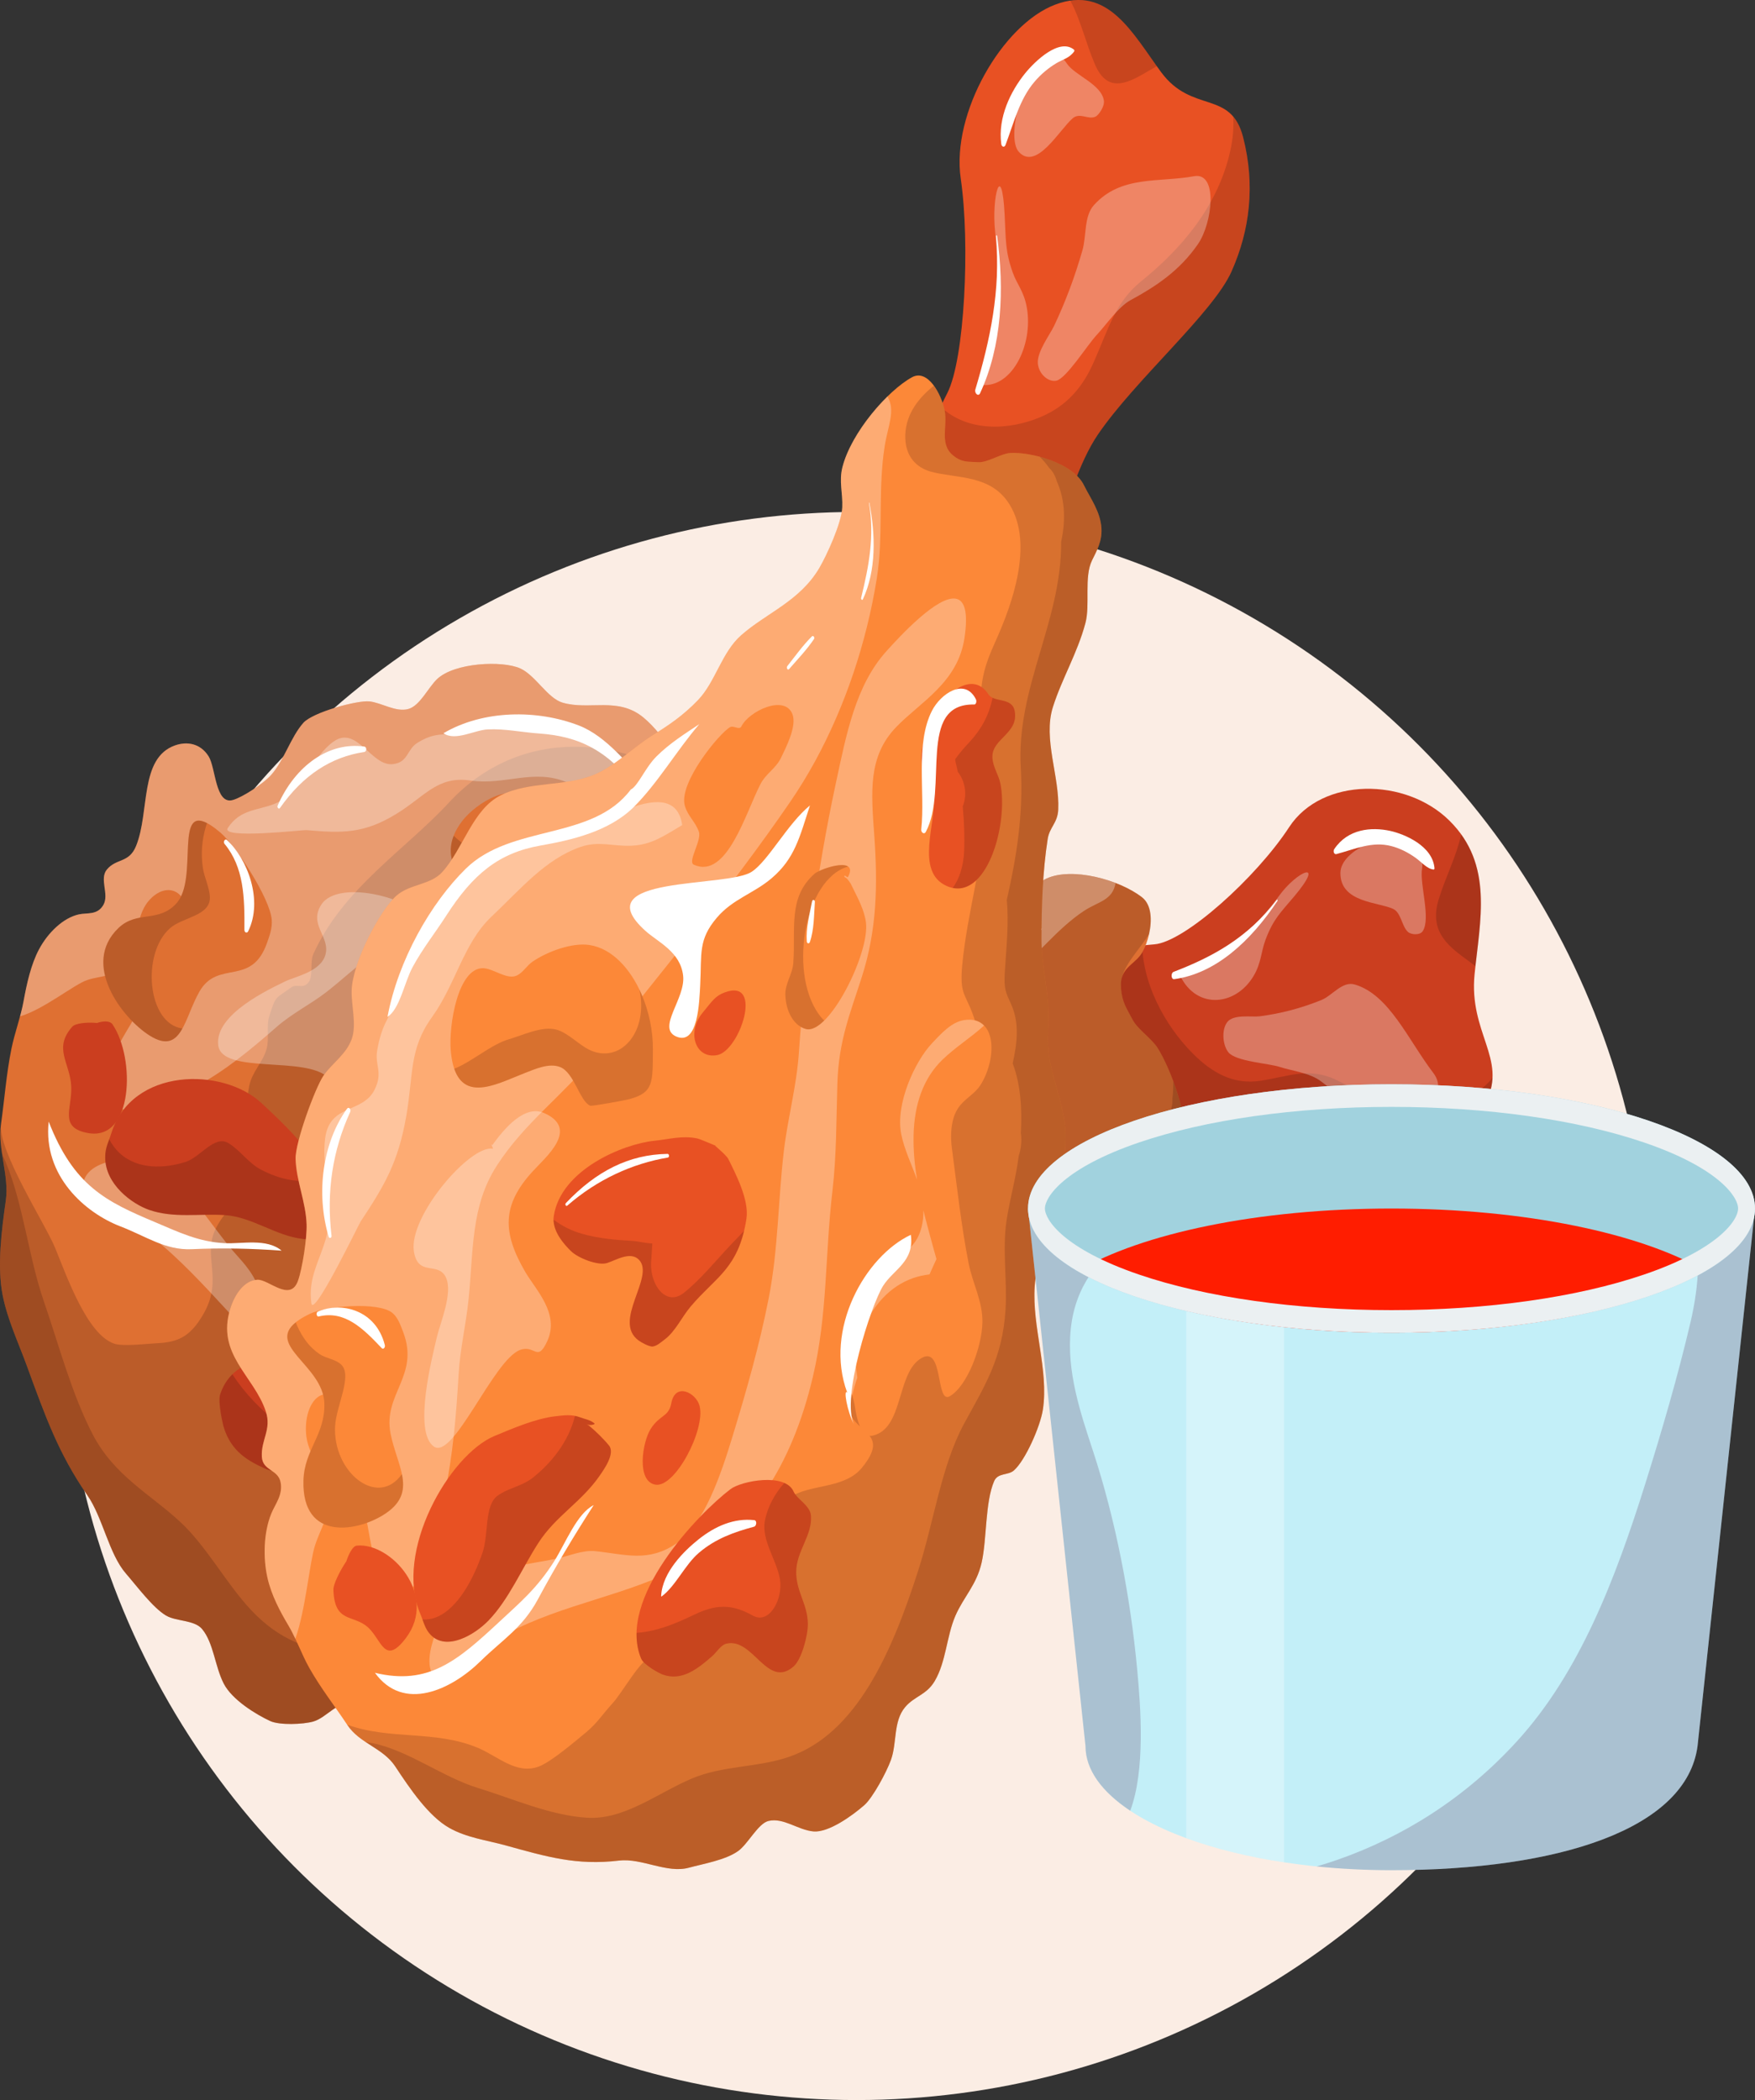 <svg width="168" height="201" viewBox="0 0 168 201" fill="none" xmlns="http://www.w3.org/2000/svg">
<rect x="0" y="0" width="168" height="201" fill="#333333" stroke="none"/>
<circle cx="82" cy="125" r="76" fill="#FBEDE4"/>
<g clip-path="url(#clip0_20:173)">
<path d="M141.156 93.254C141.668 88.097 142.99 82.767 138.776 78.573C134.564 74.375 126.53 74.376 123.405 79.17C120.276 83.967 113.41 90.164 110.5 90.385C107.588 90.61 100.497 91.89 100.497 91.89L103.154 112.932C103.154 112.932 111.724 107.516 116.97 108.08C122.216 108.644 130.606 112.629 134.023 112.074C137.443 111.515 140.302 109.427 142.285 105.382C144.269 101.338 140.601 98.849 141.156 93.254Z" fill="#CB3E1F"/>
<path opacity="0.2" d="M137.71 86.115C136.742 89.288 138.828 90.691 140.639 92.021C140.84 92.168 141.04 92.321 141.239 92.478C141.729 88.082 142.573 83.609 139.876 79.862C139.378 82.089 138.385 83.9 137.71 86.115Z" fill="#2D0C09"/>
<path opacity="0.2" d="M142.286 105.383C142.671 104.598 142.841 103.872 142.872 103.17C142.361 103.796 141.761 104.312 141.113 104.688C137.012 107.066 132.108 105.534 128.154 103.48C125.395 102.046 123.397 103.035 120.625 103.448C118.354 103.787 116.422 102.942 114.567 101.208C112.022 98.828 109.487 94.793 109.331 90.504C106.033 90.891 100.497 91.89 100.497 91.89L103.154 112.932C103.154 112.932 111.724 107.516 116.97 108.08C122.216 108.644 130.606 112.629 134.023 112.074C137.444 111.515 140.303 109.427 142.286 105.383Z" fill="#2D0C09"/>
<path opacity="0.3" d="M136.125 83.161C136.356 81.677 135.387 80.85 134.53 80.305C133.192 79.46 128.324 81.248 128.312 83.545C128.294 86.399 131.907 86.323 133.35 86.988C134.142 87.35 134.174 88.67 134.791 89.207C135.097 89.471 135.918 89.529 136.183 89.137C136.998 87.928 135.891 84.668 136.125 83.161Z" fill="white"/>
<path opacity="0.3" d="M137.212 102.701C134.779 99.51 132.998 95.216 129.704 94.234C128.481 93.87 127.557 95.289 126.47 95.725C124.51 96.51 122.618 97.007 120.578 97.273C119.835 97.369 118.076 97.041 117.475 97.833C116.918 98.568 117.038 100.023 117.585 100.714C118.286 101.599 121.41 101.764 122.511 102.121C123.703 102.511 125.39 102.67 126.486 103.521C128.728 105.268 131.016 106.775 133.611 107.071C135.664 107.304 138.867 104.882 137.212 102.701Z" fill="white"/>
<path d="M113.294 109.651C112.939 111.048 112.773 112.874 111.879 113.957C111.204 114.77 110.334 114.78 109.534 114.862C108.107 115.008 106.922 117.294 105.596 117.868C103.408 118.821 101.083 118.74 98.944 119.493C96.555 120.344 95.422 124.26 93.465 126.048C92.669 126.768 91.965 126.188 91.185 126.703C89.038 128.111 87.097 129.953 85.209 131.892C83.814 133.317 82.839 135.349 81.513 136.849C80.684 137.786 79.75 138.409 79.03 139.53C77.566 141.811 76.956 144.671 74.938 146.437C73.385 147.802 71.724 148.837 69.924 149.519C68.303 150.136 66.621 150.348 65.169 151.588C62.711 153.679 61.255 157.953 58.671 159.654C57.567 160.374 54.782 160.845 53.544 160.277C52.905 159.984 52.481 158.776 51.781 158.9C50.047 159.215 48.09 161.56 46.448 162.405C44.879 163.201 43.452 162.584 41.891 162.86C40.233 163.163 38.757 164.609 37.011 164.588C35.725 164.577 34.973 163.412 33.792 163.115C32.288 162.736 31.317 164.388 29.987 164.772C29.004 165.049 26.776 165.135 25.875 164.729C24.545 164.112 22.215 162.709 21.407 161.122C20.57 159.469 20.448 157.254 19.353 155.927C18.609 155.028 16.858 155.207 15.883 154.622C14.63 153.874 13.126 151.843 12.046 150.597C10.421 148.723 9.842 145.245 8.358 143.106C5.585 139.092 4.351 135.587 2.552 130.674C1.756 128.497 0.716 126.308 0.251 123.957C-0.295 121.167 0.162 117.69 0.558 114.889C0.89 112.538 -0.238 109.955 0.094 107.604C0.433 105.215 0.603 102.805 1.088 100.41C1.399 98.856 1.97 97.388 2.253 95.844C2.56 94.154 2.968 92.302 3.737 90.861C4.598 89.252 6.054 87.849 7.55 87.519C8.351 87.34 9.321 87.616 9.899 86.608C10.477 85.585 9.482 84.133 10.235 83.223C11.14 82.129 12.358 82.632 13.029 80.964C14.355 77.682 13.328 72.557 16.757 71.344C17.869 70.954 19.171 71.116 19.971 72.395C20.659 73.489 20.606 77.053 22.288 76.571C23.247 76.3 25.236 74.99 25.972 74.155C27.205 72.763 27.82 70.564 29.037 69.188C29.939 68.17 34.221 67.005 35.373 67.135C36.562 67.271 37.904 68.197 39.101 67.856C40.209 67.536 40.969 65.835 41.839 65.001C43.484 63.425 48.07 63.192 49.816 63.983C51.276 64.66 52.412 66.821 53.839 67.249C56.427 68.018 59.169 66.648 61.611 68.69C63.75 70.472 65.343 73.651 67.288 75.937C67.603 76.316 67.927 76.663 68.267 76.978C68.623 77.308 68.999 77.6 69.387 77.871C70.458 78.624 71.631 79.193 72.739 79.843C73.107 80.054 73.467 80.271 73.814 80.509C75.448 81.631 76.754 82.481 78.541 83.104C80.587 83.808 82.621 82.703 84.731 83.678C87.473 84.929 90.093 87.632 93.122 87.659C94.27 87.67 96.947 87.286 97.873 86.441C98.73 85.66 99.142 84.566 100.161 84.095C102.636 82.952 107.161 84.198 109.324 85.882C110.246 86.603 110.29 88.092 109.995 89.398C109.845 90.069 109.611 90.692 109.356 91.136C108.818 92.084 107.808 92.415 107.44 93.433C107.436 93.439 107.436 93.449 107.432 93.455C107.343 93.704 107.294 93.992 107.302 94.349C107.302 94.43 107.302 94.511 107.31 94.592C107.423 95.979 107.844 96.488 108.402 97.566C108.895 98.525 110.234 99.375 110.82 100.307C112.005 102.186 113.938 107.127 113.294 109.651Z" fill="#DF7032"/>
<path opacity="0.2" d="M113.294 109.65C112.938 111.048 112.772 112.874 111.879 113.957C111.204 114.769 110.334 114.78 109.534 114.862C108.107 115.008 106.922 117.294 105.596 117.868C103.408 118.821 101.083 118.74 98.944 119.493C96.554 120.343 95.422 124.26 93.465 126.047C92.669 126.768 91.965 126.188 91.184 126.703C89.037 128.111 87.097 129.953 85.209 131.892C83.813 133.317 82.839 135.348 81.513 136.849C80.684 137.786 79.75 138.409 79.03 139.53C77.566 141.81 76.956 144.67 74.938 146.436C73.385 147.801 71.723 148.836 69.924 149.519C68.302 150.136 66.62 150.347 65.169 151.588C62.71 153.679 61.255 157.953 58.671 159.653C57.567 160.374 54.781 160.845 53.544 160.276C52.905 159.984 52.48 158.776 51.781 158.9C50.046 159.214 48.089 161.56 46.447 162.405C44.879 163.201 43.451 162.583 41.891 162.86C40.233 163.163 38.757 164.609 37.01 164.588C35.724 164.577 34.972 163.412 33.792 163.114C32.288 162.735 31.317 164.387 29.987 164.772C29.004 165.048 26.776 165.135 25.875 164.729C24.544 164.111 22.215 162.709 21.407 161.121C20.57 159.469 20.448 157.254 19.352 155.927C18.608 155.028 16.858 155.206 15.883 154.621C14.629 153.874 13.125 151.842 12.046 150.597C10.42 148.723 9.842 145.245 8.358 143.105C5.585 139.092 4.351 135.587 2.552 130.674C1.755 128.496 0.716 126.308 0.251 123.957C-0.295 121.167 0.162 117.69 0.558 114.889C0.89 112.538 -0.238 109.954 0.093 107.603C0.097 107.587 0.097 107.576 0.101 107.566C-0.251 110.052 4.347 117.169 5.277 119.439C6.429 122.256 8.334 127.689 10.909 128.599C11.751 128.897 14.011 128.615 14.751 128.583C16.748 128.485 18.099 128.22 19.518 125.69C21.402 122.337 19.324 120.235 20.679 117.543C22.324 114.271 25.175 114.558 24.56 109.293C24.302 107.088 23.347 106.466 23.849 103.974C24.14 102.538 25.131 101.748 25.515 100.415C25.794 99.439 25.494 98.167 25.762 97.322C26.428 95.209 26.32 95.653 27.864 94.521C28.458 94.082 28.96 94.727 29.538 94.023C29.995 93.465 29.663 92.046 29.991 91.325C32.838 85.015 38.79 81.347 42.962 76.83C49.784 69.447 60.002 70.227 67.288 75.936C67.83 76.359 68.356 76.814 68.865 77.291C69.059 77.475 69.233 77.67 69.387 77.87C70.333 79.067 70.713 80.384 72.391 80.01C72.524 79.983 72.638 79.923 72.739 79.842C73.107 80.053 73.467 80.27 73.814 80.509C75.448 81.63 76.754 82.48 78.541 83.103C80.587 83.807 82.621 82.702 84.732 83.677C87.473 84.929 90.093 87.631 93.122 87.659C94.27 87.669 96.947 87.285 97.873 86.44C98.73 85.66 99.143 84.566 100.161 84.094C102.636 82.951 107.161 84.197 109.324 85.882C110.246 86.602 110.29 88.092 109.995 89.397C109.122 90.827 107.852 92.03 107.439 93.433C107.435 93.438 107.435 93.449 107.431 93.454C107.351 93.741 107.302 94.039 107.302 94.348C107.302 94.429 107.302 94.511 107.31 94.592C107.423 95.978 107.844 96.488 108.402 97.565C108.895 98.524 110.233 99.374 110.82 100.306C112.004 102.186 113.937 107.126 113.294 109.65Z" fill="#2D0C09"/>
<path opacity="0.2" d="M111.877 113.956C112.775 112.871 112.938 111.048 113.295 109.649C113.693 108.09 113.104 105.606 112.317 103.492C112.319 104.05 112.3 104.601 112.236 105.133C112.261 105.665 112.145 106.189 111.932 106.649C111.451 108.316 110.486 109.726 108.788 110.632C108.782 110.635 108.777 110.637 108.771 110.64C104.249 115.397 97.909 114.596 93.629 119.799C91.165 122.797 88.319 124.612 85.348 126.12C84.118 127.767 82.649 128.837 81.138 130.166C80.151 131.034 80.084 131.375 79.706 132.694C79.454 133.573 79.018 134.312 78.466 134.885C77.875 135.499 77.174 135.924 76.46 136.296C75.747 138.325 74.446 139.937 72.997 141.213C72.978 141.24 72.962 141.269 72.944 141.296C72.61 141.778 72.113 142.16 71.591 142.327C71.569 142.343 71.547 142.361 71.525 142.376C70.15 143.355 68.661 143.943 67.269 144.853C65.339 146.115 63.922 148.442 62.133 149.999C59.187 152.566 56.598 152.343 53.227 152.484C49.581 152.637 45.877 155.187 42.358 156.409C36.18 158.553 29.407 159.809 24.074 154.142C21.628 151.545 19.796 148.014 17.224 145.639C14.367 143.001 10.926 141.239 8.873 137.287C6.858 133.407 5.659 128.798 4.19 124.535C2.726 120.288 2.245 115.326 0.548 111.233C0.433 110.973 0.318 110.713 0.203 110.453C0.425 111.947 0.761 113.459 0.56 114.888C0.163 117.687 -0.295 121.168 0.251 123.953C0.716 126.306 1.757 128.496 2.553 130.669C4.353 135.587 5.585 139.091 8.36 143.102C9.844 145.246 10.42 148.719 12.048 150.597C13.125 151.841 14.631 153.872 15.882 154.62C16.859 155.204 18.608 155.027 19.353 155.927C20.447 157.253 20.57 159.466 21.408 161.119C22.214 162.709 24.545 164.112 25.876 164.726C26.777 165.135 29.003 165.049 29.988 164.769C31.316 164.387 32.288 162.733 33.792 163.114C34.972 163.412 35.725 164.574 37.011 164.587C38.757 164.608 40.233 163.161 41.89 162.861C43.451 162.58 44.88 163.203 46.447 162.401C48.088 161.56 50.044 159.212 51.781 158.898C52.48 158.772 52.903 159.981 53.543 160.274C54.781 160.841 57.569 160.373 58.67 159.65C61.254 157.953 62.711 153.68 65.168 151.587C66.621 150.349 68.301 150.133 69.925 149.517C71.724 148.835 73.386 147.8 74.94 146.435C76.955 144.666 77.567 141.807 79.029 139.531C79.75 138.407 80.683 137.782 81.512 136.846C82.838 135.346 83.814 133.317 85.207 131.888C87.095 129.952 89.036 128.108 91.183 126.699C91.965 126.185 92.67 126.768 93.464 126.045C95.423 124.258 96.553 120.339 98.943 119.493C101.083 118.736 103.408 118.82 105.594 117.869C106.922 117.292 108.106 115.005 109.532 114.861C110.334 114.781 111.203 114.771 111.877 113.956Z" fill="#2D0C09"/>
<path opacity="0.3" d="M100.163 84.093C99.142 84.564 98.731 85.658 97.874 86.44C96.946 87.286 94.269 87.671 93.122 87.661C90.092 87.629 87.473 84.93 84.733 83.676C82.621 82.704 80.586 83.809 78.539 83.1C76.754 82.481 75.449 81.629 73.813 80.507C72.034 79.296 69.92 78.514 68.268 76.975C65.849 74.718 64.096 70.757 61.611 68.688C59.168 66.647 56.427 68.019 53.839 67.249C52.41 66.82 51.277 64.657 49.814 63.984C48.071 63.189 43.486 63.423 41.837 65.003C40.968 65.836 40.207 67.536 39.102 67.853C37.905 68.198 36.561 67.271 35.374 67.137C34.219 67.006 29.937 68.171 29.036 69.188C27.821 70.562 27.205 72.761 25.973 74.152C25.234 74.987 23.245 76.298 22.289 76.572C20.604 77.054 20.66 73.49 19.972 72.397C19.17 71.115 17.868 70.951 16.755 71.344C13.329 72.557 14.353 77.68 13.029 80.963C12.357 82.631 11.139 82.126 10.233 83.222C9.48 84.131 10.479 85.584 9.898 86.606C9.322 87.617 8.352 87.337 7.55 87.515C6.053 87.846 4.596 89.252 3.736 90.862C2.967 92.301 2.561 94.154 2.253 95.844C2.164 96.329 2.044 96.806 1.915 97.281C4.183 96.615 7.086 94.234 8.317 93.814C9.78 93.311 10.852 93.651 12.008 92.068C13.223 90.41 12.9 87.792 14.212 86.247C15.989 84.156 18.363 85.297 17.809 88.585C17.671 89.4 16.433 90.567 16.151 91.573C15.165 92.938 14.259 94.502 13.445 96.305C12.441 98.524 10.206 100.974 10.363 103.812C10.642 108.771 16.933 104.985 18.774 103.986C21.573 102.466 23.964 100.499 26.46 98.306C27.96 96.99 29.676 96.162 31.224 94.967C34.297 92.594 36.623 89.716 40.422 89.981C44.56 90.265 48.383 92.649 52.421 93.496C60.891 95.274 69.694 97.453 78.211 98.413C79.446 98.55 80.696 98.597 81.945 98.555C86.787 98.376 91.654 96.834 95.922 94.079C96.305 93.831 96.674 93.558 97.036 93.272C99.32 91.43 101.221 88.861 103.773 87.18C105.137 86.279 106.495 86.201 106.792 84.515C104.576 83.66 101.876 83.303 100.163 84.093Z" fill="white"/>
<path opacity="0.3" d="M99.392 103.327C98.539 101.261 93.971 99.823 92.337 99.334C88.605 98.222 85.319 100.137 81.95 101.935C75.727 105.253 70.115 109.24 64.484 114.035C62.517 115.711 60.181 116.703 58.134 118.205C55.034 120.478 52.244 123.41 48.922 125.307C45.731 127.13 42.242 128.535 38.904 129.775C36.179 130.787 32.347 132.049 29.666 130.356C26.895 128.607 26.028 125.788 24.461 122.592C23.784 121.199 22.661 120.221 21.765 119.087C19.667 116.439 17.646 113.253 15.042 111.474C13.703 110.561 7.99 110.592 7.934 113.588C7.898 115.508 13.321 117.412 14.617 118.441C19.711 122.483 23.808 128.422 28.91 132.439C34.662 136.969 40.722 137.511 47.02 134.416C51.438 132.245 54.605 128.519 58.64 125.536C60.971 123.813 62.886 121.759 65.068 119.685C67.554 117.321 69.722 116.905 72.513 115.932C76.049 114.7 78.616 112.187 81.209 108.924C83.485 106.06 85.299 103.615 88.644 104.777C91.473 105.76 94.758 108.417 97.666 106.478C99.405 105.319 99.777 104.259 99.392 103.327Z" fill="white"/>
<path d="M77.346 108.673C79.194 108.579 76.256 105.417 75.564 105.096C72.664 103.769 71.405 106.358 69.284 108.165C68.585 108.761 67.645 108.514 67.001 109.242C66.123 110.235 65.752 111.857 66.28 113.303C67.271 116.008 74.342 115.359 75.832 113.149C76.424 112.272 76.712 110.948 76.991 109.855C77.142 109.26 77.143 109.367 77.187 108.673C77.194 108.534 77.084 108.248 77.188 108.25C77.306 108.251 77.227 108.68 77.346 108.673Z" fill="#DF7032"/>
<path opacity="0.2" d="M67.835 114.286C68.078 108.431 74.608 104.265 77.938 108.076C77.81 107.12 76.075 105.332 75.564 105.096C72.664 103.769 71.405 106.358 69.284 108.165C68.585 108.761 67.644 108.514 67.001 109.242C66.122 110.235 65.751 111.857 66.28 113.303C66.513 113.939 67.085 114.388 67.839 114.676C67.832 114.549 67.829 114.419 67.835 114.286Z" fill="#2D0C09"/>
<path d="M54.404 110.974C54.459 111.281 53.907 109.124 53.721 108.678C53.013 106.983 52.053 105.925 51.09 104.498C49.11 101.56 43.998 96.706 40.943 98.712C40.002 99.331 39.945 101.381 39.971 102.515C39.995 103.646 40.704 106.075 41.399 106.852C42.024 107.554 43.475 108.507 43.467 109.925C43.453 112.563 38.41 110.777 38.888 114.619C38.934 115.01 39.159 116.098 39.382 116.404C39.667 116.791 40.079 116.964 40.453 117.177C41.543 117.807 42.73 117.602 43.863 117.892C46.988 118.688 48.819 120.546 52.081 118.404C53.323 117.589 53.999 114.618 54.39 113.091C54.533 112.541 54.28 110.255 54.404 110.974Z" fill="#CB3E1F"/>
<path opacity="0.2" d="M49.708 118.349C47.905 117.749 45.946 117.316 44.215 116.395C42.349 115.401 42.682 112.295 44.201 111.153C44.252 111.114 44.764 110.668 45.171 110.31C44.813 109.684 44.391 108.602 44.192 108.228C43.236 106.432 42.314 104.605 41.594 102.612C41.169 101.436 40.864 100.158 40.724 98.903C39.995 99.677 39.947 101.478 39.971 102.516C39.995 103.647 40.704 106.076 41.399 106.853C42.024 107.554 43.476 108.508 43.467 109.926C43.453 112.564 38.41 110.777 38.888 114.62C38.934 115.01 39.16 116.099 39.383 116.405C39.667 116.792 40.08 116.965 40.453 117.178C41.544 117.808 42.73 117.603 43.864 117.893C46.713 118.618 48.49 120.218 51.255 118.871C50.767 118.724 50.256 118.531 49.708 118.349Z" fill="#2D0C09"/>
<path d="M76.056 128.825C75.214 127.677 73.976 127.297 72.842 126.927C70.85 126.277 67.296 126.747 65.934 129.142C64.574 131.531 64.307 135.483 61.906 136.638C60.134 137.492 58.939 135.805 57.295 135.236C55.779 134.709 53.722 134.981 52.235 135.604C51.227 136.026 49.663 136.77 48.995 137.942C48.563 138.7 48.328 139.629 47.841 140.388C47.306 141.222 46.351 142.854 47.251 143.94C49.43 146.578 52.011 142.833 54.27 144.184C56.75 145.67 52.608 148.439 53.986 149.434C55.595 150.598 58.642 149.801 60.065 148.396C61.26 147.215 61.688 145.125 62.558 143.596C64.238 140.645 66.248 137.859 68.112 135.095C68.589 134.388 69.196 133.785 69.893 133.504C71.26 132.958 72.226 134.293 73.492 134.307C76.002 134.332 78.212 131.757 76.056 128.825Z" fill="#DF7032"/>
<path opacity="0.3" d="M64.287 133.413C64.963 132.326 65.712 131.322 66.586 130.468C68.396 128.698 70.418 128.104 72.574 128.966C74.091 129.572 75.45 130.538 76.92 131.172C76.916 130.451 76.665 129.654 76.056 128.825C75.214 127.677 73.976 127.297 72.842 126.927C70.85 126.277 67.296 126.747 65.934 129.141C65.245 130.353 64.835 131.966 64.287 133.413Z" fill="white"/>
<path opacity="0.3" d="M49.597 138.966C49.926 138.487 50.212 138.084 50.319 137.981C51.367 136.974 52.654 136.571 53.932 136.594C56.203 136.637 58.188 138.054 59.668 140.229C60.081 140.155 60.498 140.097 60.937 140.033C60.939 140.032 60.941 140.033 60.943 140.033C61.15 139.586 61.342 139.16 61.516 138.791C61.981 137.806 62.444 136.815 62.932 135.851C62.637 136.175 62.303 136.448 61.906 136.639C60.134 137.493 58.939 135.806 57.295 135.236C55.779 134.71 53.722 134.982 52.236 135.604C51.227 136.027 49.663 136.771 48.995 137.943C48.724 138.42 48.529 138.965 48.301 139.493C48.719 139.271 49.152 139.092 49.597 138.966Z" fill="white"/>
<path d="M39.437 139.155C40.015 137.201 36.984 133.258 35.872 132.634C32.581 130.789 22.992 127.499 21.067 133.494C20.857 134.148 21.297 136.219 21.428 136.632C22.146 138.951 23.776 139.835 25.389 140.572C25.868 140.791 26.514 140.794 26.901 141.268C28.847 143.617 26.699 148.112 29.573 149.429C30.406 149.809 32.121 149.094 32.806 148.36C33.899 147.19 33.927 145.293 35.045 144.147C36.23 142.933 38.092 143.66 39.102 142.328C39.616 141.65 39.197 139.962 39.437 139.155Z" fill="#CB3E1F"/>
<path opacity="0.2" d="M39.103 142.329C39.616 141.651 39.197 139.963 39.437 139.156C39.556 138.75 39.515 138.258 39.374 137.729C38.27 137.412 37.099 137.406 36.109 137.973C34.801 138.72 34.58 141.47 33.681 142.93C32.776 144.401 30.485 144.544 30.038 142.309C29.458 139.416 28.486 137.877 26.644 136.305C25.002 134.903 23.525 133.509 22.251 131.538C21.739 132.037 21.33 132.677 21.067 133.494C20.857 134.149 21.298 136.22 21.429 136.632C22.146 138.952 23.776 139.836 25.389 140.572C25.868 140.791 26.514 140.794 26.901 141.268C28.847 143.617 26.7 148.112 29.573 149.429C30.406 149.809 32.121 149.095 32.806 148.361C33.899 147.19 33.928 145.294 35.045 144.148C36.23 142.933 38.093 143.66 39.103 142.329Z" fill="#2D0C09"/>
<path d="M37.263 121.594C36.312 122.152 35.965 121.109 34.611 121.014C33.354 120.927 30.749 122.649 31.744 124.795C32.738 126.948 37.8 126.611 38.765 124.616C39.301 123.509 38.696 120.754 37.263 121.594Z" fill="#CB3E1F"/>
<path d="M63.592 102.936C62.817 102.162 62.346 102.178 61.163 101.894C59.068 101.392 58.109 103.909 59.62 105.86C61.191 107.887 66.729 106.063 63.592 102.936Z" fill="#CB3E1F"/>
<path d="M58.624 94.585C59.417 91.956 59.463 88.913 58.343 86.444C57.49 84.562 55.545 82.585 54.071 81.654C53.499 81.293 52.904 81.335 52.367 80.875C51.524 80.142 51.391 78.099 50.812 77.043C49.371 74.433 45.551 76.862 44.238 78.588C41.314 82.432 44.949 85.069 47.332 87.403C48.158 88.212 49.333 89.252 49.733 90.63C50.244 92.388 48.95 94.591 49.31 95.933C49.37 96.159 51.729 99.244 51.995 99.55C53.783 101.602 54.281 100.919 56.16 99.004C57.231 97.913 58.094 96.342 58.624 94.585Z" fill="#DF7032"/>
<path opacity="0.2" d="M58.624 94.585C58.671 94.428 58.716 94.269 58.758 94.109C56.975 97.445 53.61 96.651 52.51 92.929C52.058 91.397 52.165 89.477 51.616 88.028C50.981 86.353 49.361 84.999 48.313 83.819C46.98 82.317 44.955 81.435 43.427 79.993C42.217 83.096 45.251 85.364 47.332 87.403C48.157 88.211 49.333 89.251 49.733 90.629C50.244 92.388 48.949 94.59 49.309 95.933C49.37 96.158 51.729 99.244 51.995 99.55C53.782 101.601 54.281 100.918 56.16 99.004C57.231 97.913 58.094 96.341 58.624 94.585Z" fill="#2D0C09"/>
<path d="M20.178 78.991C20.454 79.169 20.765 79.405 21.117 79.705C22.523 80.902 25.863 85.973 26.014 88.051C26.073 88.861 25.79 89.591 25.561 90.247C24.065 94.499 20.861 91.796 19.083 94.921C17.619 97.493 17.389 101.051 14.313 99.109C11.71 97.464 7.722 92.29 11.339 88.824C13.129 87.108 15.201 88.366 16.918 86.427C19.045 84.024 16.579 76.656 20.178 78.991Z" fill="#DF7032"/>
<path opacity="0.2" d="M16.28 88.835C17.482 87.781 20.122 87.672 20.092 85.894C20.076 84.988 19.549 83.974 19.418 83.062C19.217 81.654 19.331 80.393 19.72 79.061C19.749 78.96 19.786 78.873 19.82 78.782C16.75 77.175 18.97 84.11 16.918 86.428C15.201 88.367 13.13 87.109 11.339 88.824C7.722 92.29 11.711 97.465 14.313 99.109C15.988 100.167 16.819 99.593 17.464 98.437C14.095 97.993 13.511 91.264 16.28 88.835Z" fill="#2D0C09"/>
<path d="M9.038 98.246C11.139 97.935 7.509 97.6 6.918 98.268C5.056 100.372 6.733 101.725 6.821 104.028C6.9 106.12 5.615 107.948 8.441 108.449C12.758 109.221 12.974 101.313 10.778 98.053C10.236 97.249 7.95 98.408 9.038 98.246Z" fill="#CB3E1F"/>
<path d="M31.235 114.581C31.322 114.758 31.631 115.177 31.612 114.967C31.559 114.336 31.294 113.771 31.117 113.182C30.796 112.122 30.301 111.443 29.677 110.541C28.445 108.755 26.517 106.968 25.028 105.576C21.315 102.119 12.625 102.16 10.654 108.474C10.395 109.3 10.075 109.816 10.071 110.756C10.057 113.358 12.651 115.236 14.277 115.801C16.659 116.623 19.133 116.134 21.547 116.302C24.14 116.48 26.392 118.287 28.997 118.583C29.561 118.647 31.147 118.878 31.216 117.759C31.277 116.784 31.243 115.603 31.173 114.623C31.147 114.304 30.919 113.38 30.987 113.691C31.054 113.993 31.103 114.317 31.235 114.581Z" fill="#CB3E1F"/>
<path opacity="0.2" d="M31.216 117.759C31.276 116.784 31.243 115.603 31.172 114.622C31.165 114.528 31.139 114.381 31.109 114.228C31.142 114.352 31.181 114.472 31.235 114.581C31.323 114.757 31.631 115.176 31.612 114.967C31.559 114.336 31.294 113.771 31.117 113.182C31.051 112.964 30.976 112.765 30.896 112.574C28.999 113.476 26.751 112.885 24.942 111.927C23.788 111.316 22.953 110.059 21.861 109.408C20.518 108.607 19.177 110.769 17.757 111.214C15.756 111.84 13.173 111.987 11.411 110.329C11.039 109.978 10.719 109.537 10.456 109.042C10.256 109.581 10.074 110.049 10.071 110.755C10.057 113.358 12.651 115.236 14.277 115.801C16.659 116.623 19.133 116.133 21.547 116.301C24.14 116.479 26.392 118.287 28.997 118.583C29.56 118.646 31.146 118.877 31.216 117.759Z" fill="#2D0C09"/>
<path d="M79.611 89.042C79.246 89.082 79.21 88.172 78.889 87.934C77.921 87.205 72.724 85.966 71.806 87.943C71.389 88.841 71.523 89.94 71.158 90.9C70.843 91.727 68.782 91.48 68.997 92.32C70.088 96.561 74.983 94.527 77.462 94.356C78.397 94.294 79.244 95.016 80.177 94.895C80.967 94.793 82.885 94.687 83.285 93.487C83.945 91.506 80.874 88.909 79.611 89.042Z" fill="#DF7032"/>
<path d="M95.887 112.217C96.342 109.083 93.261 107.815 91.865 107.896C90.861 107.954 89.207 108.243 88.376 109.132C87.527 110.042 87.689 111.562 86.965 112.591C85.659 114.446 81.515 115.099 82.624 119.238C83.961 124.214 89.698 121.902 91.548 118.653C91.938 117.966 92.037 116.898 92.572 116.293C93.593 115.139 95.479 117.614 96.496 115.827C97.113 114.744 95.733 113.277 95.887 112.217Z" fill="#CB3E1F"/>
<path opacity="0.2" d="M96.496 115.827C97.001 114.941 96.169 113.798 95.935 112.831C94.675 113.544 93.373 113.509 92.007 113.063C91.443 112.879 90.921 112.738 90.351 112.651C90.325 112.647 90.3 112.647 90.276 112.649C90.249 112.677 90.225 112.702 90.203 112.723C90.195 112.738 90.189 112.752 90.18 112.77C90.039 113.055 89.883 113.346 89.718 113.639C89.631 114.822 89.067 115.945 88.049 116.174C87.257 117.231 86.405 118.201 85.617 118.928C84.734 119.742 83.738 120.089 82.859 119.923C84.526 123.977 89.791 121.741 91.548 118.653C91.939 117.966 92.038 116.898 92.573 116.293C93.593 115.14 95.479 117.615 96.496 115.827Z" fill="#2D0C09"/>
<path opacity="0.3" d="M26.576 76.803C29.037 75.588 29.849 72.433 31.951 70.964C34.174 69.409 35.524 73.335 37.577 73.139C39.094 72.994 38.924 71.725 39.972 71.087C41.565 70.117 42.346 70.317 44.129 70.244C45.921 70.171 47.386 68.838 48.896 68.667C51.329 68.39 54.825 70.015 56.996 71.288C59.518 72.766 60.398 74.452 62.126 76.887C63.701 79.108 73.382 84.512 70.554 88.822C68.862 87.59 67.657 86.891 66.415 84.886C65.294 83.078 64.788 81.27 63.357 79.79C60.587 76.927 57.482 76.2 54.21 74.853C51.059 73.556 48.317 75.183 45.037 74.706C41.879 74.247 40.743 76.178 37.94 77.9C34.827 79.811 32.728 79.75 29.313 79.45C29.032 79.425 21.084 80.341 21.804 79.249C23.014 77.411 24.709 77.586 26.305 76.925C26.397 76.887 26.487 76.846 26.576 76.803Z" fill="white"/>
<path d="M69.548 81.525C64.383 80.62 60.632 71.452 55.413 69.439C51.435 67.904 46.274 67.93 42.449 70.181C43.593 70.969 45.395 69.877 46.695 69.813C48.33 69.733 49.966 70.091 51.605 70.205C55.52 70.478 58.231 71.853 61.084 75.642C63.154 78.389 65.869 81.775 68.737 82.853C71.483 83.885 74.487 83.897 77.26 84.642C75.885 83.752 74.427 82.746 72.915 82.186C71.62 81.706 70.185 82.055 69.548 81.525Z" fill="white"/>
<path d="M72.009 98.617C69.654 97.129 61.94 81.692 62.424 91.293C62.523 93.262 63.295 96.066 62.1 97.744C60.957 99.349 57.588 98.097 58.26 100.603C59.008 103.39 61.569 100.92 62.609 99.989C64.435 98.355 64.994 97.146 67.363 97.765C69.356 98.286 70.869 100.077 72.798 101.005C75.273 102.198 76.738 101.437 79.152 100.623C76.81 99.426 73.588 99.647 72.009 98.617Z" fill="white"/>
<path opacity="0.3" d="M41.181 88.611C40.139 86.067 32.429 83.993 30.757 86.585C29.512 88.515 31.636 89.643 31.151 91.381C30.693 93.02 28.271 93.45 27.284 93.939C25.859 94.647 20.518 97.066 20.891 100.049C21.244 102.871 29.298 101.023 31.406 103.145C32.6 104.347 31.675 105.642 33.497 105.384C35.79 105.059 35.715 101.205 36.113 99.104C36.992 94.467 38.511 92.809 42.2 93.945C43.809 94.441 47.39 96.249 46.196 91.702C45.544 89.216 43.011 88.574 41.352 88.324C41.264 87.992 41.456 87.947 41.181 88.611Z" fill="white"/>
<path d="M4.66 107.349C7.064 113.524 10.166 115.005 14.821 116.966C17.144 117.945 18.981 118.851 21.484 118.986C23.154 119.076 25.512 118.492 26.957 119.702C24.092 119.495 21.248 119.429 18.355 119.563C15.831 119.679 13.982 118.324 11.527 117.381C8.172 116.094 4.099 112.566 4.66 107.349Z" fill="white"/>
<path d="M48.166 138.815C50.37 132.723 56.934 132.645 60.809 136.012C59.519 137.966 57.836 136.284 56.302 136.194C54.514 136.09 47.419 138.533 46.763 141.388C47.116 139.855 48.182 138.153 48.166 138.815Z" fill="white"/>
<path d="M94.873 111.232C95.476 108.814 93.127 107.321 91.637 107.448C88.781 107.689 86.658 111.546 84.326 113.311C84.122 113.465 84.192 113.934 84.441 113.921C88.218 113.736 91.17 105.445 94.479 111.362C94.593 111.566 94.823 111.434 94.873 111.232Z" fill="white"/>
<path d="M99.73 88.911C99.743 88.888 99.714 88.857 99.7 88.879C98.145 91.42 96.13 92.572 93.875 93.651C93.78 93.697 93.779 93.926 93.899 93.91C96.32 93.584 98.285 91.414 99.73 88.911Z" fill="white"/>
<path d="M88.819 90.917C87.805 90.528 86.74 90.383 85.7 90.166C85.532 90.131 85.451 90.467 85.626 90.516C86.668 90.804 87.716 91.169 88.779 91.283C88.937 91.299 88.967 90.974 88.819 90.917Z" fill="white"/>
<path d="M51.121 106.604C48.821 102.715 45.957 100.382 42.383 99.18C42.24 99.132 42.183 99.408 42.321 99.473C45.554 100.976 48.523 103.611 50.93 106.85C51.052 107.015 51.226 106.781 51.121 106.604Z" fill="white"/>
<path d="M73.851 106.465C72.97 106.978 71.993 107.382 71.283 108.277C71.17 108.42 71.28 108.665 71.425 108.621C72.375 108.334 73.174 107.473 73.983 106.783C74.132 106.656 74.01 106.372 73.851 106.465Z" fill="white"/>
<path d="M23.754 89.141C25.224 86.165 23.66 82.157 21.712 80.387C21.545 80.236 21.335 80.576 21.488 80.76C23.354 83.015 23.421 85.889 23.396 89.004C23.395 89.265 23.651 89.35 23.754 89.141Z" fill="white"/>
<path d="M34.875 71.457C31.521 70.977 28.287 73.239 26.581 77.098C26.501 77.279 26.687 77.497 26.8 77.335C28.999 74.2 31.688 72.449 34.871 71.974C35.116 71.937 35.126 71.493 34.875 71.457Z" fill="white"/>
<path d="M35.512 136.853C34.464 134.703 32.917 133.257 31.14 132.326C29.68 131.562 27.203 130.586 25.777 131.861C25.75 131.885 25.756 131.931 25.784 131.947C27.189 132.754 28.919 132.445 30.408 133.156C32.218 134.02 33.695 135.561 35.133 137.227C35.322 137.444 35.67 137.178 35.512 136.853Z" fill="white"/>
<path opacity="0.3" d="M114.2 92.619C114.515 92.585 114.841 92.543 115.181 92.391C117.523 91.341 120.72 88.123 122.425 85.761C124.146 83.377 126.942 82.161 123.911 85.771C122.576 87.361 121.901 87.946 121.15 89.931C120.7 91.121 120.753 92.154 119.996 93.421C118.224 96.39 114.307 96.669 112.823 93.058C113.264 92.698 113.72 92.669 114.2 92.619Z" fill="white"/>
<path d="M137.32 83.112C137.151 80.944 134.421 79.825 133.092 79.53C131.281 79.128 129.021 79.331 127.726 81.267C127.584 81.479 127.71 81.803 127.924 81.747C129.709 81.277 131.323 80.5 133.173 80.977C133.997 81.189 134.772 81.578 135.513 82.106C136.079 82.508 136.584 83.151 137.234 83.225C137.276 83.23 137.325 83.17 137.32 83.112Z" fill="white"/>
<path d="M122.29 86.224C122.333 86.16 122.267 86.065 122.22 86.126C119.41 89.796 116.034 91.6 112.343 93.019C112.068 93.124 112.094 93.761 112.405 93.719C116.37 93.174 119.707 90.099 122.29 86.224Z" fill="white"/>
<path d="M111.149 6.905C108.418 3.205 106.082 -1.459 101.026 0.437C95.97 2.328 91.052 10.837 91.967 17.083C92.883 23.334 92.336 34.4 90.685 37.618C89.035 40.841 85.448 49.134 85.448 49.134L99.494 59.204C99.494 59.204 101.545 46.811 105.09 41.599C108.635 36.388 116.124 29.942 117.889 25.983C119.653 22.018 120.171 17.712 118.998 13.134C117.826 8.557 114.11 10.918 111.149 6.905Z" fill="#E85123"/>
<path opacity="0.2" d="M104.825 6.183C106.105 9.151 108.21 7.8 110.103 6.697C110.313 6.575 110.526 6.455 110.74 6.341C108.446 3.13 106.323 -0.502 102.46 0.061C103.47 1.951 103.931 4.111 104.825 6.183Z" fill="#4A170E"/>
<path opacity="0.2" d="M118.998 13.134C118.771 12.246 118.446 11.621 118.051 11.158C118.107 12.084 118.045 13.035 117.87 13.951C116.763 19.75 112.856 24.007 109.222 26.937C106.687 28.981 106.047 31.703 104.594 34.892C103.404 37.506 101.722 39.034 99.562 39.937C96.6 41.176 92.666 41.39 90.039 38.929C88.249 42.66 85.449 49.134 85.449 49.134L99.495 59.204C99.495 59.204 101.545 46.81 105.09 41.599C108.635 36.389 116.124 29.942 117.889 25.983C119.653 22.018 120.171 17.711 118.998 13.134Z" fill="#4A170E"/>
<path opacity="0.3" d="M102.111 6.054C101.377 4.9 100.295 5.42 99.449 5.994C98.13 6.893 96.205 13.144 97.553 14.564C99.227 16.33 101.395 12.457 102.67 11.335C103.369 10.718 104.168 11.493 104.862 11.167C105.205 11.005 105.743 10.171 105.673 9.65C105.458 8.048 102.856 7.224 102.111 6.054Z" fill="white"/>
<path opacity="0.3" d="M114.308 16.866C110.936 17.489 107.311 16.747 104.714 19.634C103.751 20.706 104.022 22.554 103.613 23.973C102.877 26.529 102.012 28.837 100.919 31.161C100.522 32.006 99.251 33.669 99.35 34.79C99.442 35.83 100.376 36.594 101.118 36.437C102.069 36.237 104.08 33.03 104.965 32.082C105.924 31.058 107.051 29.368 108.224 28.729C110.628 27.424 112.919 25.923 114.682 23.355C116.077 21.324 116.609 16.449 114.308 16.866Z" fill="white"/>
<path d="M93.638 44.237C92.662 44.167 92.1 44.302 91.214 43.571C89.913 42.498 90.727 40.792 90.428 39.291C90.112 37.699 88.806 35.294 87.308 36.106C84.989 37.368 81.483 41.398 80.642 44.713C80.295 46.084 80.689 47.189 80.626 48.576C80.557 50.076 79.145 53.147 78.437 54.355C76.562 57.546 73.366 58.667 70.948 60.802C69.082 62.443 68.487 65.276 66.816 67.009C65.358 68.521 64.056 69.382 62.391 70.428C60.588 71.571 58.831 73.331 56.912 74.138C54.099 75.319 50.688 74.75 47.945 76.115C45.245 77.453 44.376 81.196 42.338 83.466C41.209 84.717 39.239 84.592 37.946 85.73C36.41 87.09 33.74 92.089 33.663 94.803C33.623 96.233 34.16 98.081 33.671 99.446C33.141 100.925 31.772 101.78 30.965 102.956C30.181 104.099 28.247 109.347 28.296 110.924C28.362 113.053 29.282 115.051 29.35 117.207C29.39 118.502 28.946 121.411 28.522 122.592C27.775 124.672 25.706 122.429 24.64 122.489C23.392 122.554 22.498 123.832 22.048 125.251C20.667 129.623 24.317 131.676 25.445 135.088C26.017 136.821 24.974 137.802 25.066 139.432C25.142 140.787 26.611 140.619 26.858 141.859C27.102 143.089 26.343 143.944 25.957 144.903C25.235 146.691 25.174 149.095 25.597 150.991C25.976 152.687 26.82 154.252 27.63 155.612C28.368 156.858 28.883 158.358 29.609 159.642C30.726 161.619 32.045 163.277 33.246 165.097C34.43 166.89 36.646 167.274 37.833 169.067C39.242 171.202 41.015 173.818 42.993 174.945C44.667 175.893 46.597 176.131 48.367 176.618C52.372 177.723 55.194 178.563 59.26 178.081C61.434 177.821 63.837 179.338 65.941 178.763C67.335 178.384 69.456 178.032 70.663 177.165C71.607 176.488 72.572 174.527 73.56 174.289C75.012 173.942 76.394 175.167 77.882 175.291C79.315 175.41 81.57 173.801 82.747 172.767C83.541 172.062 84.853 169.652 85.29 168.439C85.878 166.798 85.496 164.756 86.643 163.396C87.541 162.329 88.688 162.242 89.483 160.888C90.564 159.052 90.614 156.603 91.451 154.664C92.241 152.838 93.483 151.706 93.97 149.556C94.478 147.303 94.29 143.792 95.168 141.761C95.522 140.943 96.494 141.236 97.059 140.738C98.152 139.774 99.582 136.534 99.83 134.925C100.411 131.15 98.78 126.99 99.049 123.106C99.208 120.809 100.11 118.897 100.741 116.8C101.44 114.477 101.846 112.082 101.993 109.601C102.182 106.384 100.87 103.984 100.421 101.043C100.199 99.591 100.402 98.221 100.357 96.769C100.284 94.445 99.683 92.17 99.693 89.819C99.707 86.634 99.807 83.449 100.289 80.312C100.465 79.169 101.241 78.78 101.3 77.496C101.446 74.327 99.825 70.73 100.788 67.68C101.652 64.95 103.125 62.54 103.902 59.642C104.375 57.881 103.75 55.227 104.539 53.629C104.981 52.73 105.507 51.804 105.439 50.591C105.349 48.976 104.372 47.687 103.765 46.452C102.672 44.226 98.57 43.251 96.734 43.354C95.827 43.403 94.504 44.302 93.638 44.237Z" fill="#FC8838"/>
<path opacity="0.2" d="M105.439 50.591C105.349 48.977 104.372 47.688 103.765 46.453C102.672 44.226 98.57 43.251 96.734 43.354C95.827 43.403 94.504 44.302 93.638 44.237C92.661 44.167 92.1 44.302 91.214 43.571C89.913 42.498 90.727 40.792 90.428 39.292C90.279 38.539 89.906 37.608 89.399 36.918C88.113 37.925 86.725 39.502 86.659 41.626C86.595 43.703 87.77 44.778 89.113 45.144C91.617 45.827 94.857 45.388 96.653 48.303C98.962 52.051 96.913 57.792 95.32 61.328C94.144 63.937 93.849 65.135 93.813 68.428C93.779 71.51 94.429 74.625 94.311 77.663C94.12 82.573 92.578 87.381 92.111 92.373C91.856 95.106 92.388 95.095 93.105 97.028C94.617 101.102 91.913 101.077 90.28 104.326C88.652 107.565 89.65 111.61 90.067 114.953C90.419 117.764 90.298 120.604 90.591 123.429C90.947 126.861 90.902 126.616 88.748 126.671C86.563 126.726 86.308 126.008 84.694 128.248C83.694 129.636 80.836 133.446 81.373 135.194C81.987 137.196 85.209 137.177 82.513 140.478C80.906 142.447 77.8 142.064 75.93 143.136C74.848 143.756 73.575 145.382 73.085 146.852C71.937 150.292 73.871 150.743 74.709 153.672C76.367 159.469 71.262 154.263 68.933 154.114C66.771 153.976 62.495 154.589 62.467 158.492C61.319 158.759 59.627 161.959 58.606 163.063C57.728 164.013 57.153 164.941 56.126 165.786C55.002 166.711 52.73 168.665 51.545 169.092C49.405 169.863 47.684 168.101 45.73 167.284C41.641 165.573 37.336 166.567 33.227 165.07C33.233 165.079 33.24 165.087 33.246 165.097C34.43 166.89 36.646 167.274 37.833 169.067C39.242 171.202 41.015 173.818 42.994 174.945C44.667 175.893 46.597 176.131 48.367 176.618C52.372 177.723 55.194 178.563 59.26 178.081C61.434 177.821 63.836 179.338 65.941 178.763C67.334 178.384 69.456 178.032 70.663 177.165C71.606 176.488 72.572 174.527 73.56 174.289C75.012 173.942 76.394 175.167 77.882 175.291C79.314 175.41 81.569 173.802 82.747 172.767C83.54 172.063 84.852 169.652 85.29 168.439C85.877 166.798 85.496 164.756 86.643 163.396C87.541 162.329 88.688 162.243 89.483 160.888C90.564 159.052 90.614 156.604 91.451 154.664C92.241 152.839 93.483 151.707 93.969 149.556C94.478 147.303 94.29 143.793 95.168 141.762C95.522 140.944 96.494 141.236 97.058 140.738C98.152 139.774 99.582 136.535 99.829 134.926C100.41 131.15 98.78 126.99 99.049 123.106C99.208 120.809 100.11 118.897 100.74 116.801C101.439 114.477 101.846 112.083 101.992 109.602C102.182 106.384 100.869 103.985 100.421 101.043C100.199 99.591 100.401 98.221 100.356 96.769C100.283 94.445 99.683 92.17 99.693 89.82C99.707 86.634 99.807 83.45 100.289 80.313C100.465 79.17 101.241 78.78 101.3 77.496C101.445 74.327 99.825 70.731 100.788 67.681C101.652 64.951 103.125 62.54 103.902 59.642C104.375 57.882 103.75 55.228 104.538 53.63C104.981 52.731 105.507 51.804 105.439 50.591Z" fill="#4A170E"/>
<path opacity="0.2" d="M105.439 50.591C105.349 48.977 104.372 47.688 103.765 46.453C103.089 45.076 101.263 44.179 99.533 43.718C99.864 44.058 100.177 44.416 100.452 44.809C100.781 45.108 101.02 45.552 101.16 46.059C101.85 47.589 102.091 49.474 101.586 51.828C101.585 51.836 101.582 51.843 101.581 51.851C101.619 59.553 97.264 65.778 97.716 73.497C97.975 77.942 97.304 82.068 96.375 86.139C96.594 88.449 96.326 90.661 96.185 93.076C96.094 94.652 96.254 94.932 96.801 96.14C97.165 96.944 97.334 97.859 97.335 98.795C97.335 99.796 97.157 100.799 96.94 101.783C97.701 103.781 97.855 106.146 97.721 108.462C97.725 108.498 97.733 108.533 97.738 108.569C97.817 109.218 97.739 109.978 97.518 110.633C97.514 110.666 97.51 110.7 97.506 110.734C97.242 112.789 96.677 114.726 96.362 116.758C95.925 119.574 96.43 122.5 96.255 125.348C95.965 130.041 94.249 132.646 92.268 136.302C90.126 140.257 89.363 145.743 87.929 150.219C85.412 158.075 82.007 166.017 75.397 168.197C72.366 169.196 69.161 168.976 66.184 170.246C62.877 171.657 59.731 174.222 56.142 173.977C52.618 173.736 49.164 172.183 45.748 171.129C42.345 170.079 39.122 167.551 35.668 166.842C35.444 166.804 35.22 166.767 34.997 166.729C36.014 167.409 37.112 167.979 37.832 169.067C39.241 171.201 41.015 173.818 42.993 174.944C44.667 175.892 46.596 176.131 48.366 176.618C52.371 177.723 55.193 178.563 59.259 178.081C61.433 177.82 63.836 179.337 65.941 178.763C67.334 178.384 69.456 178.032 70.663 177.165C71.606 176.488 72.571 174.527 73.56 174.289C75.011 173.942 76.393 175.166 77.882 175.291C79.314 175.41 81.569 173.801 82.746 172.767C83.54 172.062 84.852 169.652 85.289 168.439C85.877 166.798 85.496 164.756 86.642 163.396C87.541 162.329 88.688 162.242 89.482 160.888C90.563 159.052 90.613 156.603 91.451 154.664C92.24 152.838 93.483 151.706 93.969 149.556C94.478 147.303 94.29 143.792 95.168 141.761C95.521 140.944 96.494 141.236 97.058 140.738C98.151 139.774 99.582 136.534 99.829 134.925C100.41 131.15 98.78 126.99 99.049 123.106C99.208 120.809 100.11 118.897 100.74 116.8C101.439 114.477 101.845 112.082 101.992 109.601C102.181 106.384 100.869 103.984 100.42 101.043C100.199 99.591 100.401 98.221 100.356 96.769C100.283 94.445 99.682 92.17 99.693 89.819C99.706 86.634 99.806 83.449 100.289 80.312C100.464 79.169 101.24 78.78 101.3 77.496C101.445 74.327 99.824 70.73 100.788 67.68C101.651 64.95 103.125 62.54 103.901 59.642C104.375 57.882 103.749 55.227 104.538 53.629C104.981 52.731 105.507 51.805 105.439 50.591Z" fill="#4A170E"/>
<path opacity="0.3" d="M80.642 44.714C80.295 46.084 80.689 47.19 80.626 48.577C80.557 50.077 79.145 53.148 78.437 54.356C76.562 57.547 73.366 58.668 70.948 60.803C69.082 62.444 68.488 65.277 66.816 67.01C65.358 68.522 64.056 69.383 62.392 70.428C60.588 71.572 58.831 73.332 56.912 74.139C54.099 75.32 50.688 74.751 47.945 76.116C45.245 77.454 44.376 81.197 42.338 83.466C41.209 84.718 39.239 84.593 37.946 85.731C36.41 87.091 33.74 92.09 33.663 94.804C33.623 96.234 34.16 98.081 33.671 99.447C33.141 100.926 31.772 101.781 30.965 102.957C30.181 104.1 28.247 109.348 28.296 110.924C28.362 113.053 29.283 115.052 29.35 117.208C29.391 118.503 28.947 121.412 28.523 122.592C27.776 124.672 25.706 122.43 24.64 122.489C23.392 122.554 22.498 123.833 22.049 125.252C20.667 129.623 24.317 131.676 25.445 135.088C26.018 136.822 24.974 137.802 25.066 139.433C25.142 140.787 26.611 140.619 26.858 141.859C27.102 143.089 26.343 143.945 25.957 144.903C25.236 146.691 25.174 149.096 25.598 150.992C25.976 152.687 26.821 154.253 27.63 155.612C27.862 156.004 28.069 156.424 28.271 156.851C29.266 154.041 29.639 149.508 30.145 147.947C30.744 146.089 31.601 145.163 31.374 142.97C31.14 140.667 29.397 139.405 29.288 137.07C29.142 133.907 31.269 132.093 32.87 134.692C33.267 135.337 33.198 137.363 33.618 138.278C33.821 140.158 34.188 142.075 34.755 144.042C35.45 146.463 35.527 150.331 37.298 151.902C40.395 154.643 42.013 145.661 42.55 143.099C43.367 139.204 43.67 135.467 43.905 131.48C44.047 129.086 44.608 126.762 44.851 124.389C45.332 119.682 45.057 115.457 47.54 111.595C50.241 107.386 53.989 104.797 56.961 101.037C63.196 93.156 69.872 85.166 75.654 76.732C76.491 75.508 77.284 74.213 78.024 72.864C80.882 67.626 82.953 61.527 83.939 55.319C84.028 54.762 84.093 54.203 84.145 53.646C84.457 50.098 84.105 46.512 84.675 42.779C84.979 40.783 85.764 39.296 84.95 37.95C83.089 39.776 81.225 42.416 80.642 44.714Z" fill="white"/>
<path opacity="0.3" d="M91.522 57.307C89.78 56.945 86.135 60.904 84.846 62.335C81.904 65.607 81.022 70.26 80.02 74.929C78.169 83.552 77.085 91.937 76.468 100.837C76.253 103.947 75.408 107.029 75.041 110.116C74.485 114.791 74.507 119.541 73.593 124.222C72.715 128.718 71.408 133.273 70.096 137.569C69.025 141.074 67.424 145.905 64.782 147.709C62.054 149.572 59.859 148.765 57.013 148.467C55.777 148.332 54.512 148.922 53.294 149.177C50.447 149.778 47.329 149.968 44.685 151.636C43.325 152.495 39.846 158.566 41.581 160.459C42.691 161.672 47.135 157.094 48.537 156.351C54.041 153.431 60.055 152.728 65.549 149.784C71.745 146.465 75.775 140.379 77.804 131.813C79.228 125.804 78.968 120.168 79.678 114.067C80.088 110.544 80.049 107.258 80.16 103.676C80.288 99.596 81.369 97.045 82.504 93.493C83.942 88.994 84.031 84.737 83.693 79.992C83.396 75.828 83.063 72.41 85.798 69.578C88.11 67.184 91.69 65.33 92.326 61.063C92.705 58.514 92.307 57.471 91.522 57.307Z" fill="white"/>
<path d="M81.179 83.932C82.255 81.917 78.589 83.092 77.977 83.628C75.417 85.887 76.175 88.807 75.942 92.16C75.866 93.265 75.145 94.11 75.18 95.236C75.228 96.775 75.959 98.161 77.135 98.487C79.339 99.093 83.285 91.206 82.893 88.276C82.738 87.112 82.133 85.996 81.659 85.031C81.4 84.506 81.464 84.571 81.081 84.1C81.003 84.008 80.767 83.949 80.832 83.84C80.905 83.715 81.11 84.062 81.179 83.932Z" fill="#FC8838"/>
<path opacity="0.2" d="M78.668 97.442C75.361 93.6 76.9 84.132 81.188 82.939C80.546 82.488 78.429 83.232 77.977 83.628C75.417 85.887 76.175 88.807 75.942 92.16C75.866 93.265 75.145 94.11 75.18 95.237C75.228 96.775 75.959 98.162 77.135 98.487C77.654 98.629 78.269 98.299 78.901 97.676C78.821 97.605 78.743 97.53 78.668 97.442Z" fill="#4A170E"/>
<path d="M68.489 109.64C68.704 109.77 67.094 109.033 66.717 108.957C65.283 108.67 64.071 109.038 62.639 109.185C59.693 109.483 53.698 111.926 53.012 116.389C52.8 117.765 53.976 119.081 54.661 119.748C55.343 120.414 57.211 121.151 58.095 120.891C58.892 120.658 60.343 119.705 61.175 120.582C62.724 122.213 58.581 126.459 61.142 128.306C61.4 128.496 62.18 128.924 62.498 128.875C62.9 128.81 63.255 128.48 63.61 128.214C64.649 127.445 65.254 126.064 66.12 125.04C68.502 122.218 70.72 121.416 71.454 116.649C71.733 114.835 70.394 112.3 69.731 110.951C69.493 110.463 67.99 109.331 68.489 109.64Z" fill="#E85123"/>
<path opacity="0.2" d="M69.967 119.129C68.509 120.672 67.054 122.482 65.45 123.75C63.721 125.118 62.092 122.863 62.348 120.556C62.357 120.477 62.407 119.662 62.444 119.012C61.856 119.007 60.959 118.792 60.617 118.774C58.971 118.687 57.328 118.545 55.711 118.088C54.756 117.818 53.815 117.358 52.99 116.738C53 117.984 54.034 119.138 54.661 119.748C55.343 120.414 57.211 121.151 58.095 120.891C58.891 120.658 60.343 119.705 61.175 120.582C62.723 122.213 58.581 126.459 61.141 128.306C61.4 128.496 62.18 128.924 62.498 128.875C62.9 128.81 63.255 128.48 63.61 128.215C64.649 127.445 65.254 126.064 66.12 125.041C68.293 122.467 70.324 121.564 71.222 117.811C70.837 118.238 70.41 118.66 69.967 119.129Z" fill="#4A170E"/>
<path d="M92.282 97.636C91.089 97.825 90.107 98.903 89.194 99.879C87.591 101.59 85.692 105.642 86.272 108.551C86.849 111.454 89.018 114.157 88.23 117.408C87.648 119.807 85.922 120.04 84.579 121.432C83.34 122.716 82.241 125.062 81.698 127.017C81.331 128.344 80.811 130.456 81.095 131.881C81.278 132.802 81.682 133.62 81.832 134.6C81.997 135.678 82.375 137.688 83.567 137.401C86.458 136.707 85.828 131.681 88.009 130.115C90.404 128.398 89.503 134.481 90.933 133.63C92.605 132.639 94.002 128.923 94.043 126.556C94.078 124.568 93.106 122.835 92.736 120.977C92.023 117.391 91.61 113.556 91.12 109.889C90.995 108.951 91.01 107.939 91.272 107.029C91.786 105.247 93.165 105.041 93.948 103.708C95.499 101.065 95.332 97.149 92.282 97.636Z" fill="#FC8838"/>
<path opacity="0.3" d="M87.784 112.91C87.556 111.529 87.422 110.122 87.453 108.673C87.517 105.672 88.404 103.166 90.234 101.41C91.52 100.175 92.922 99.328 94.197 98.159C93.769 97.721 93.145 97.498 92.282 97.636C91.09 97.826 90.107 98.904 89.194 99.879C87.591 101.591 85.693 105.643 86.272 108.551C86.564 110.023 87.266 111.444 87.784 112.91Z" fill="white"/>
<path opacity="0.3" d="M82.067 131.87C81.986 131.229 81.922 130.679 81.927 130.503C81.975 128.776 82.525 127.165 83.322 125.826C84.737 123.447 86.789 122.212 88.979 121.977C89.188 121.493 89.409 121.016 89.64 120.511C89.641 120.509 89.642 120.507 89.643 120.506C89.506 120.013 89.373 119.549 89.261 119.138C88.965 118.043 88.663 116.946 88.393 115.839C88.404 116.35 88.36 116.871 88.23 117.408C87.649 119.807 85.922 120.04 84.579 121.432C83.34 122.716 82.241 125.061 81.698 127.017C81.331 128.344 80.811 130.456 81.095 131.881C81.21 132.461 81.413 133 81.585 133.564C81.71 132.987 81.869 132.418 82.067 131.87Z" fill="white"/>
<path d="M75.958 142.747C75.158 140.938 70.975 141.734 69.926 142.531C66.822 144.887 59.01 153.029 61.369 158.738C61.627 159.361 63.118 160.163 63.442 160.276C65.251 160.937 66.77 159.751 68.193 158.494C68.615 158.12 69.013 157.438 69.529 157.319C72.107 156.696 73.445 161.723 75.982 159.486C76.716 158.836 77.345 156.582 77.331 155.407C77.309 153.532 76.208 152.341 76.216 150.456C76.224 148.457 77.794 146.929 77.626 145.044C77.54 144.085 76.287 143.495 75.958 142.747Z" fill="#E85123"/>
<path opacity="0.2" d="M77.626 145.044C77.54 144.085 76.287 143.495 75.958 142.747C75.792 142.372 75.476 142.114 75.078 141.94C74.214 142.915 73.494 144.153 73.222 145.548C72.863 147.39 74.35 149.308 74.662 151.154C74.975 153.014 73.657 155.528 72.064 154.634C70.001 153.476 68.498 153.564 66.442 154.552C64.609 155.432 62.882 156.144 60.939 156.286C60.92 157.135 61.047 157.959 61.369 158.737C61.627 159.36 63.119 160.162 63.443 160.276C65.251 160.936 66.771 159.75 68.193 158.494C68.616 158.12 69.013 157.438 69.529 157.318C72.107 156.695 73.445 161.722 75.982 159.485C76.717 158.835 77.345 156.582 77.331 155.406C77.309 153.532 76.208 152.34 76.216 150.455C76.224 148.457 77.793 146.929 77.626 145.044Z" fill="#4A170E"/>
<path d="M64.263 134.297C64.01 135.646 63.182 135.375 62.297 136.751C61.476 138.03 60.897 141.843 62.773 142.103C64.652 142.368 67.553 136.8 66.966 134.557C66.64 133.311 64.644 132.266 64.263 134.297Z" fill="#E85123"/>
<path d="M69.371 94.987C68.439 95.334 68.16 95.843 67.268 96.921C65.689 98.833 66.588 101.39 68.665 100.984C70.823 100.561 73.138 93.579 69.371 94.987Z" fill="#E85123"/>
<path d="M61.401 95.136C60.335 92.686 58.567 90.773 56.424 90.448C54.791 90.199 52.433 91.049 50.981 92.04C50.418 92.425 50.078 93.081 49.478 93.368C48.529 93.812 47.242 92.701 46.264 92.668C43.842 92.596 42.936 98.13 43.151 100.577C43.629 106.028 47.411 103.793 50.248 102.698C51.231 102.319 52.564 101.71 53.622 102.13C54.973 102.665 55.48 105.385 56.493 105.826C56.663 105.9 59.929 105.291 60.272 105.196C62.578 104.559 62.48 103.613 62.5 100.451C62.512 98.648 62.113 96.772 61.401 95.136Z" fill="#FC8838"/>
<path opacity="0.2" d="M61.401 95.136C61.337 94.989 61.27 94.844 61.202 94.702C62.079 98.633 59.551 101.71 56.68 100.596C55.499 100.137 54.432 98.848 53.24 98.543C51.862 98.19 50.071 99.076 48.734 99.463C47.031 99.957 45.27 101.561 43.484 102.297C44.574 105.478 47.771 103.654 50.249 102.698C51.231 102.319 52.564 101.71 53.623 102.13C54.973 102.665 55.48 105.385 56.494 105.826C56.664 105.9 59.929 105.291 60.273 105.196C62.578 104.559 62.48 103.613 62.5 100.451C62.512 98.648 62.113 96.772 61.401 95.136Z" fill="#4A170E"/>
<path d="M28.658 126.308C28.932 126.126 29.261 125.941 29.654 125.751C31.221 124.996 36.259 124.562 37.578 125.674C38.092 126.107 38.35 126.855 38.596 127.499C40.19 131.686 36.633 133.425 37.389 137.222C38.011 140.348 39.97 142.769 36.94 144.838C34.376 146.588 28.88 147.645 29.049 141.691C29.133 138.745 31.143 137.32 31.05 134.314C30.935 130.59 25.076 128.691 28.658 126.308Z" fill="#FC8838"/>
<path opacity="0.2" d="M32.08 136.464C32.194 134.546 33.746 131.684 32.678 130.626C32.134 130.088 31.213 130.026 30.595 129.606C29.64 128.957 28.966 128.064 28.418 126.837C28.376 126.744 28.348 126.652 28.315 126.559C25.486 128.828 30.939 130.722 31.05 134.315C31.143 137.32 29.133 138.745 29.049 141.691C28.88 147.644 34.376 146.588 36.94 144.839C38.589 143.713 38.759 142.481 38.472 141.09C36.147 144.386 31.819 140.884 32.08 136.464Z" fill="#4A170E"/>
<path d="M33.201 149.897C34.304 147.481 31.883 151.121 31.916 152.156C32.017 155.417 33.843 154.469 35.256 155.785C36.54 156.982 36.831 159.463 38.857 156.776C41.956 152.676 37.421 147.606 34.153 147.936C33.346 148.018 32.63 151.149 33.201 149.897Z" fill="#E85123"/>
<path d="M56.433 136.388C56.59 136.404 57.026 136.334 56.891 136.225C56.486 135.895 55.99 135.83 55.535 135.657C54.713 135.348 54.009 135.456 53.094 135.564C51.285 135.775 49.05 136.723 47.317 137.449C43.004 139.264 37.707 148.494 40.227 154.447C40.556 155.227 40.664 155.882 41.216 156.462C42.743 158.071 45.44 156.473 46.769 155.097C48.713 153.077 49.938 150.157 51.516 147.703C53.208 145.065 55.654 143.787 57.424 141.209C57.806 140.651 58.914 139.112 58.296 138.354C57.758 137.693 57.041 137.005 56.418 136.48C56.215 136.312 55.53 135.987 55.754 136.106C55.975 136.22 56.197 136.366 56.433 136.388Z" fill="#E85123"/>
<path opacity="0.2" d="M58.296 138.354C57.758 137.693 57.041 137.005 56.418 136.48C56.358 136.431 56.255 136.367 56.147 136.306C56.24 136.346 56.335 136.379 56.433 136.388C56.59 136.404 57.026 136.334 56.891 136.226C56.486 135.895 55.99 135.83 55.535 135.657C55.366 135.593 55.202 135.551 55.04 135.519C54.411 138.08 52.686 140.099 51.013 141.429C49.945 142.278 48.692 142.393 47.64 143.15C46.345 144.082 46.8 146.827 46.193 148.602C45.337 151.105 43.842 153.932 41.785 154.782C41.35 154.961 40.894 155.03 40.441 155.005C40.636 155.547 40.801 156.026 41.216 156.462C42.743 158.071 45.44 156.473 46.769 155.097C48.713 153.077 49.938 150.157 51.516 147.704C53.208 145.066 55.654 143.787 57.424 141.209C57.807 140.651 58.914 139.113 58.296 138.354Z" fill="#4A170E"/>
<path d="M70.979 69.512C70.779 69.924 70.22 69.404 69.884 69.599C68.86 70.179 64.947 74.924 65.552 77.107C65.827 78.098 66.558 78.629 66.9 79.604C67.195 80.444 65.788 82.474 66.415 82.762C69.587 84.203 71.383 77.773 72.8 75.043C73.336 74.014 74.28 73.558 74.781 72.497C75.204 71.598 76.316 69.501 75.852 68.342C75.088 66.43 71.675 68.093 70.979 69.512Z" fill="#FC8838"/>
<path d="M94.623 66.462C93.052 64.062 90.417 66.549 89.61 68.077C89.029 69.176 88.187 71.105 88.203 72.529C88.22 73.987 89.217 74.745 89.381 76.142C89.675 78.661 87.524 83.45 90.646 84.809C94.402 86.44 96.55 78.948 95.764 74.999C95.598 74.165 95.028 73.407 94.999 72.47C94.943 70.682 97.558 70.2 97.126 68.028C96.864 66.711 95.153 67.275 94.623 66.462Z" fill="#E85123"/>
<path opacity="0.2" d="M97.126 68.028C96.912 66.951 95.729 67.132 95.014 66.787C94.664 68.559 93.846 69.916 92.746 71.091C92.292 71.575 91.889 72.042 91.489 72.591C91.471 72.617 91.456 72.643 91.442 72.671C91.442 72.715 91.442 72.757 91.441 72.793C91.445 72.811 91.45 72.825 91.454 72.845C91.537 73.17 91.613 73.513 91.684 73.868C92.329 74.684 92.647 75.969 92.159 77.187C92.298 78.674 92.349 80.17 92.296 81.449C92.236 82.883 91.83 84.151 91.194 84.98C94.607 85.696 96.511 78.751 95.764 74.999C95.598 74.165 95.028 73.406 94.999 72.469C94.943 70.682 97.558 70.2 97.126 68.028Z" fill="#4A170E"/>
<path opacity="0.3" d="M31.283 118.192C32.073 114.842 30.709 112.05 31.128 108.923C31.572 105.617 34.715 106.591 35.857 104.297C36.7 102.601 35.847 102.004 36.112 100.503C36.515 98.223 37.111 97.518 38.16 95.584C39.214 93.641 39.325 91.275 40.148 89.57C41.474 86.824 44.574 84.115 46.655 82.595C49.072 80.83 50.605 80.93 53.1 80.591C55.375 80.282 64.493 73.338 65.305 78.971C63.542 80.01 62.392 80.857 60.448 80.945C58.694 81.025 57.318 80.454 55.568 81.064C52.182 82.245 49.852 85.088 47.053 87.73C44.359 90.273 43.641 94.173 41.35 97.355C39.146 100.419 39.59 102.804 38.89 106.828C38.112 111.295 36.79 113.481 34.523 116.914C34.336 117.196 30.011 126.176 29.806 124.745C29.462 122.337 30.604 120.65 31.19 118.555C31.224 118.433 31.255 118.312 31.283 118.192Z" fill="white"/>
<path d="M60.381 75.569C56.685 80.485 48.978 78.845 44.594 83.14C41.252 86.413 38.108 91.896 37.094 97.326C38.26 96.595 38.719 94.018 39.477 92.603C40.43 90.822 41.644 89.309 42.715 87.642C45.273 83.663 47.745 81.633 51.727 80.931C54.616 80.421 58.276 79.618 60.669 77.24C62.959 74.964 64.805 71.79 66.944 69.309C65.577 70.22 64.091 71.148 62.834 72.407C61.757 73.484 61.084 75.218 60.381 75.569Z" fill="white"/>
<path d="M71.976 83.427C69.656 85.01 55.822 83.729 61.785 89.095C63.008 90.195 65.135 91.094 65.394 93.388C65.641 95.582 62.839 98.384 64.73 99.206C66.833 100.12 66.943 95.896 67.03 94.224C67.183 91.289 66.812 89.957 68.628 87.827C70.156 86.035 72.139 85.529 73.868 84.055C76.087 82.163 76.536 80.146 77.533 77.09C75.392 78.837 73.551 82.386 71.976 83.427Z" fill="white"/>
<path opacity="0.3" d="M47.195 109.952C45.056 109.499 39.111 116.395 39.617 119.753C39.994 122.254 41.96 120.694 42.688 122.272C43.375 123.76 42.147 126.588 41.831 127.934C41.376 129.876 39.533 137.015 41.522 138.447C43.404 139.801 47.244 130.138 49.787 129.205C51.228 128.676 51.426 130.448 52.389 128.36C53.602 125.733 51.281 123.452 50.284 121.744C48.086 117.975 48.038 115.351 50.967 112.14C52.244 110.739 55.504 108.053 52.09 106.533C50.223 105.702 48.293 107.991 47.13 109.596C46.881 109.485 46.972 109.254 47.195 109.952Z" fill="white"/>
<path d="M35.892 160.108C41.009 161.341 43.782 158.963 47.79 155.234C49.789 153.373 51.449 151.982 53.061 149.413C54.138 147.7 55.236 144.845 56.835 144.056C54.959 146.962 53.178 149.935 51.486 153.081C50.009 155.825 48.077 156.953 46.018 158.977C43.204 161.742 38.629 163.895 35.892 160.108Z" fill="white"/>
<path d="M81.102 133.293C78.856 127.229 82.829 120.228 87.189 118.186C87.552 120.748 85.529 121.502 84.537 123.071C83.381 124.901 80.479 133.912 81.762 136.354C81.073 135.042 80.72 132.871 81.102 133.293Z" fill="white"/>
<path d="M93.421 66.934C92.363 64.814 90.043 66.389 89.206 68.044C87.6 71.217 88.576 75.827 88.189 79.378C88.155 79.688 88.475 79.901 88.621 79.63C90.824 75.516 87.738 67.313 93.257 67.43C93.446 67.434 93.509 67.11 93.421 66.934Z" fill="white"/>
<path d="M83.22 48.123C83.215 48.095 83.179 48.107 83.184 48.135C83.731 51.338 83.177 54.177 82.433 57.226C82.402 57.355 82.537 57.496 82.6 57.36C83.891 54.596 83.812 51.186 83.22 48.123Z" fill="white"/>
<path d="M77.724 60.908C76.874 61.743 76.136 62.782 75.371 63.75C75.247 63.907 75.397 64.199 75.532 64.044C76.34 63.116 77.198 62.23 77.915 61.173C78.022 61.016 77.848 60.786 77.724 60.908Z" fill="white"/>
<path d="M63.901 110.441C60.197 110.496 57.066 112.1 54.169 115.15C54.053 115.272 54.181 115.503 54.303 115.396C57.169 112.892 60.543 111.36 63.928 110.794C64.101 110.765 64.069 110.438 63.901 110.441Z" fill="white"/>
<path d="M77.735 86.281C77.499 87.528 77.139 88.811 77.233 90.111C77.248 90.318 77.459 90.352 77.522 90.171C77.935 88.989 77.916 87.615 78.004 86.336C78.02 86.1 77.778 86.056 77.735 86.281Z" fill="white"/>
<path d="M36.837 128.736C35.981 125.357 32.658 124.559 30.421 125.539C30.23 125.622 30.302 126.053 30.504 126.004C32.978 125.408 34.714 127.097 36.538 129.03C36.691 129.192 36.898 128.973 36.837 128.736Z" fill="white"/>
<path d="M33.211 106.128C30.873 109.387 30.228 114.197 31.461 118.368C31.519 118.563 31.762 118.499 31.736 118.28C31.231 114.031 31.844 110.111 33.513 106.449C33.641 106.167 33.385 105.885 33.211 106.128Z" fill="white"/>
<path d="M72.196 145.495C70.285 145.288 68.485 146.041 66.847 147.354C65.503 148.432 63.41 150.458 63.289 152.749C63.287 152.792 63.318 152.814 63.344 152.794C64.68 151.8 65.557 149.778 66.889 148.636C68.506 147.248 70.321 146.627 72.184 146.124C72.428 146.059 72.485 145.526 72.196 145.495Z" fill="white"/>
<path opacity="0.3" d="M94.268 35.067C94.442 34.712 94.616 34.341 94.734 33.889C95.549 30.765 95.607 25.409 95.257 22.156C94.904 18.873 95.898 15.168 96.172 20.589C96.293 22.976 96.226 24.049 96.938 26.059C97.364 27.265 98.006 27.842 98.291 29.419C98.958 33.114 96.724 37.434 93.684 36.794C93.743 36.106 94.004 35.606 94.268 35.067Z" fill="white"/>
<path d="M102.814 4.758C101.43 3.61 99.098 5.816 98.111 7.043C96.765 8.714 95.501 11.233 95.85 13.79C95.889 14.07 96.157 14.135 96.255 13.873C97.071 11.695 97.6 9.51 99.014 7.843C99.644 7.101 100.348 6.517 101.113 6.055C101.697 5.702 102.386 5.56 102.827 4.918C102.856 4.877 102.85 4.788 102.814 4.758Z" fill="white"/>
<path d="M95.448 22.583C95.436 22.498 95.34 22.509 95.347 22.597C95.793 27.82 94.791 32.5 93.367 37.279C93.261 37.634 93.653 37.997 93.819 37.64C95.925 33.108 96.153 27.69 95.448 22.583Z" fill="white"/>
<path d="M168 115.672L162.501 167.115C161.458 175.007 149.38 178.999 133.198 178.999C129.583 178.999 126.118 178.734 122.923 178.247C119.434 177.721 116.26 176.925 113.551 175.934C107.631 173.756 103.911 170.615 103.911 167.115L98.412 115.672H168V115.672Z" fill="#C3EFF8"/>
<path opacity="0.3" d="M122.923 115.672V178.247C119.434 177.721 116.259 176.925 113.551 175.934V115.672H122.923Z" fill="white"/>
<path opacity="0.2" d="M161.388 115.672C163.169 118.505 162.572 123.363 161.837 126.504C160.618 131.716 159.086 136.94 157.51 141.972C154.602 151.259 151.176 160.09 145.279 166.588C140.242 172.137 134.245 175.851 127.951 178.032C127.318 178.251 126.68 178.449 126.041 178.642C128.332 178.875 130.729 179 133.199 179C149.381 179 161.459 175.008 162.502 167.116L167.998 115.673H161.388V115.672Z" fill="#4A0E3A"/>
<path opacity="0.2" d="M108.194 173.309C109.636 169.444 109.212 163.573 108.862 159.815C108.201 152.732 106.779 145.435 104.634 138.891C103.434 135.233 102.077 131.284 102.503 127.184C102.927 123.106 105.199 120.331 107.878 118.658C112.107 116.018 116.655 115.651 121.252 115.839C125.016 115.993 128.674 116.006 132.38 115.672H98.413L103.91 167.115C103.91 169.386 105.477 171.506 108.194 173.309Z" fill="#4A0E3A"/>
<path d="M98.409 115.667C98.409 109.102 113.987 103.777 133.205 103.777C152.421 103.777 168 109.102 168 115.667C168 122.237 152.421 127.562 133.205 127.562C113.987 127.562 98.409 122.237 98.409 115.667Z" fill="#A1D2DE"/>
<path d="M133.2 115.672C120.355 115.672 109.268 118.077 103.24 121.614C109.269 125.151 120.358 127.557 133.2 127.557C146.041 127.557 157.143 125.151 163.172 121.614C157.144 118.077 146.044 115.672 133.2 115.672Z" fill="#FF1D00"/>
<path d="M133.205 105.943C142.367 105.943 150.963 107.157 157.409 109.359C164.507 111.785 166.382 114.545 166.382 115.667C166.382 116.789 164.507 119.552 157.409 121.979C150.964 124.182 142.368 125.395 133.205 125.395C124.041 125.395 115.446 124.182 109.001 121.979C101.903 119.552 100.027 116.789 100.027 115.667C100.027 114.546 101.903 111.785 109.001 109.359C115.446 107.157 124.042 105.943 133.205 105.943ZM133.205 103.777C113.988 103.777 98.409 109.102 98.409 115.667C98.409 122.237 113.987 127.562 133.205 127.562C152.421 127.562 168 122.237 168 115.667C167.999 109.102 152.421 103.777 133.205 103.777Z" fill="#EBF0F2"/>
</g>
<defs>
<clipPath id="clip0_20:173">
<rect width="168" height="179" fill="white"/>
</clipPath>
</defs>
</svg>

